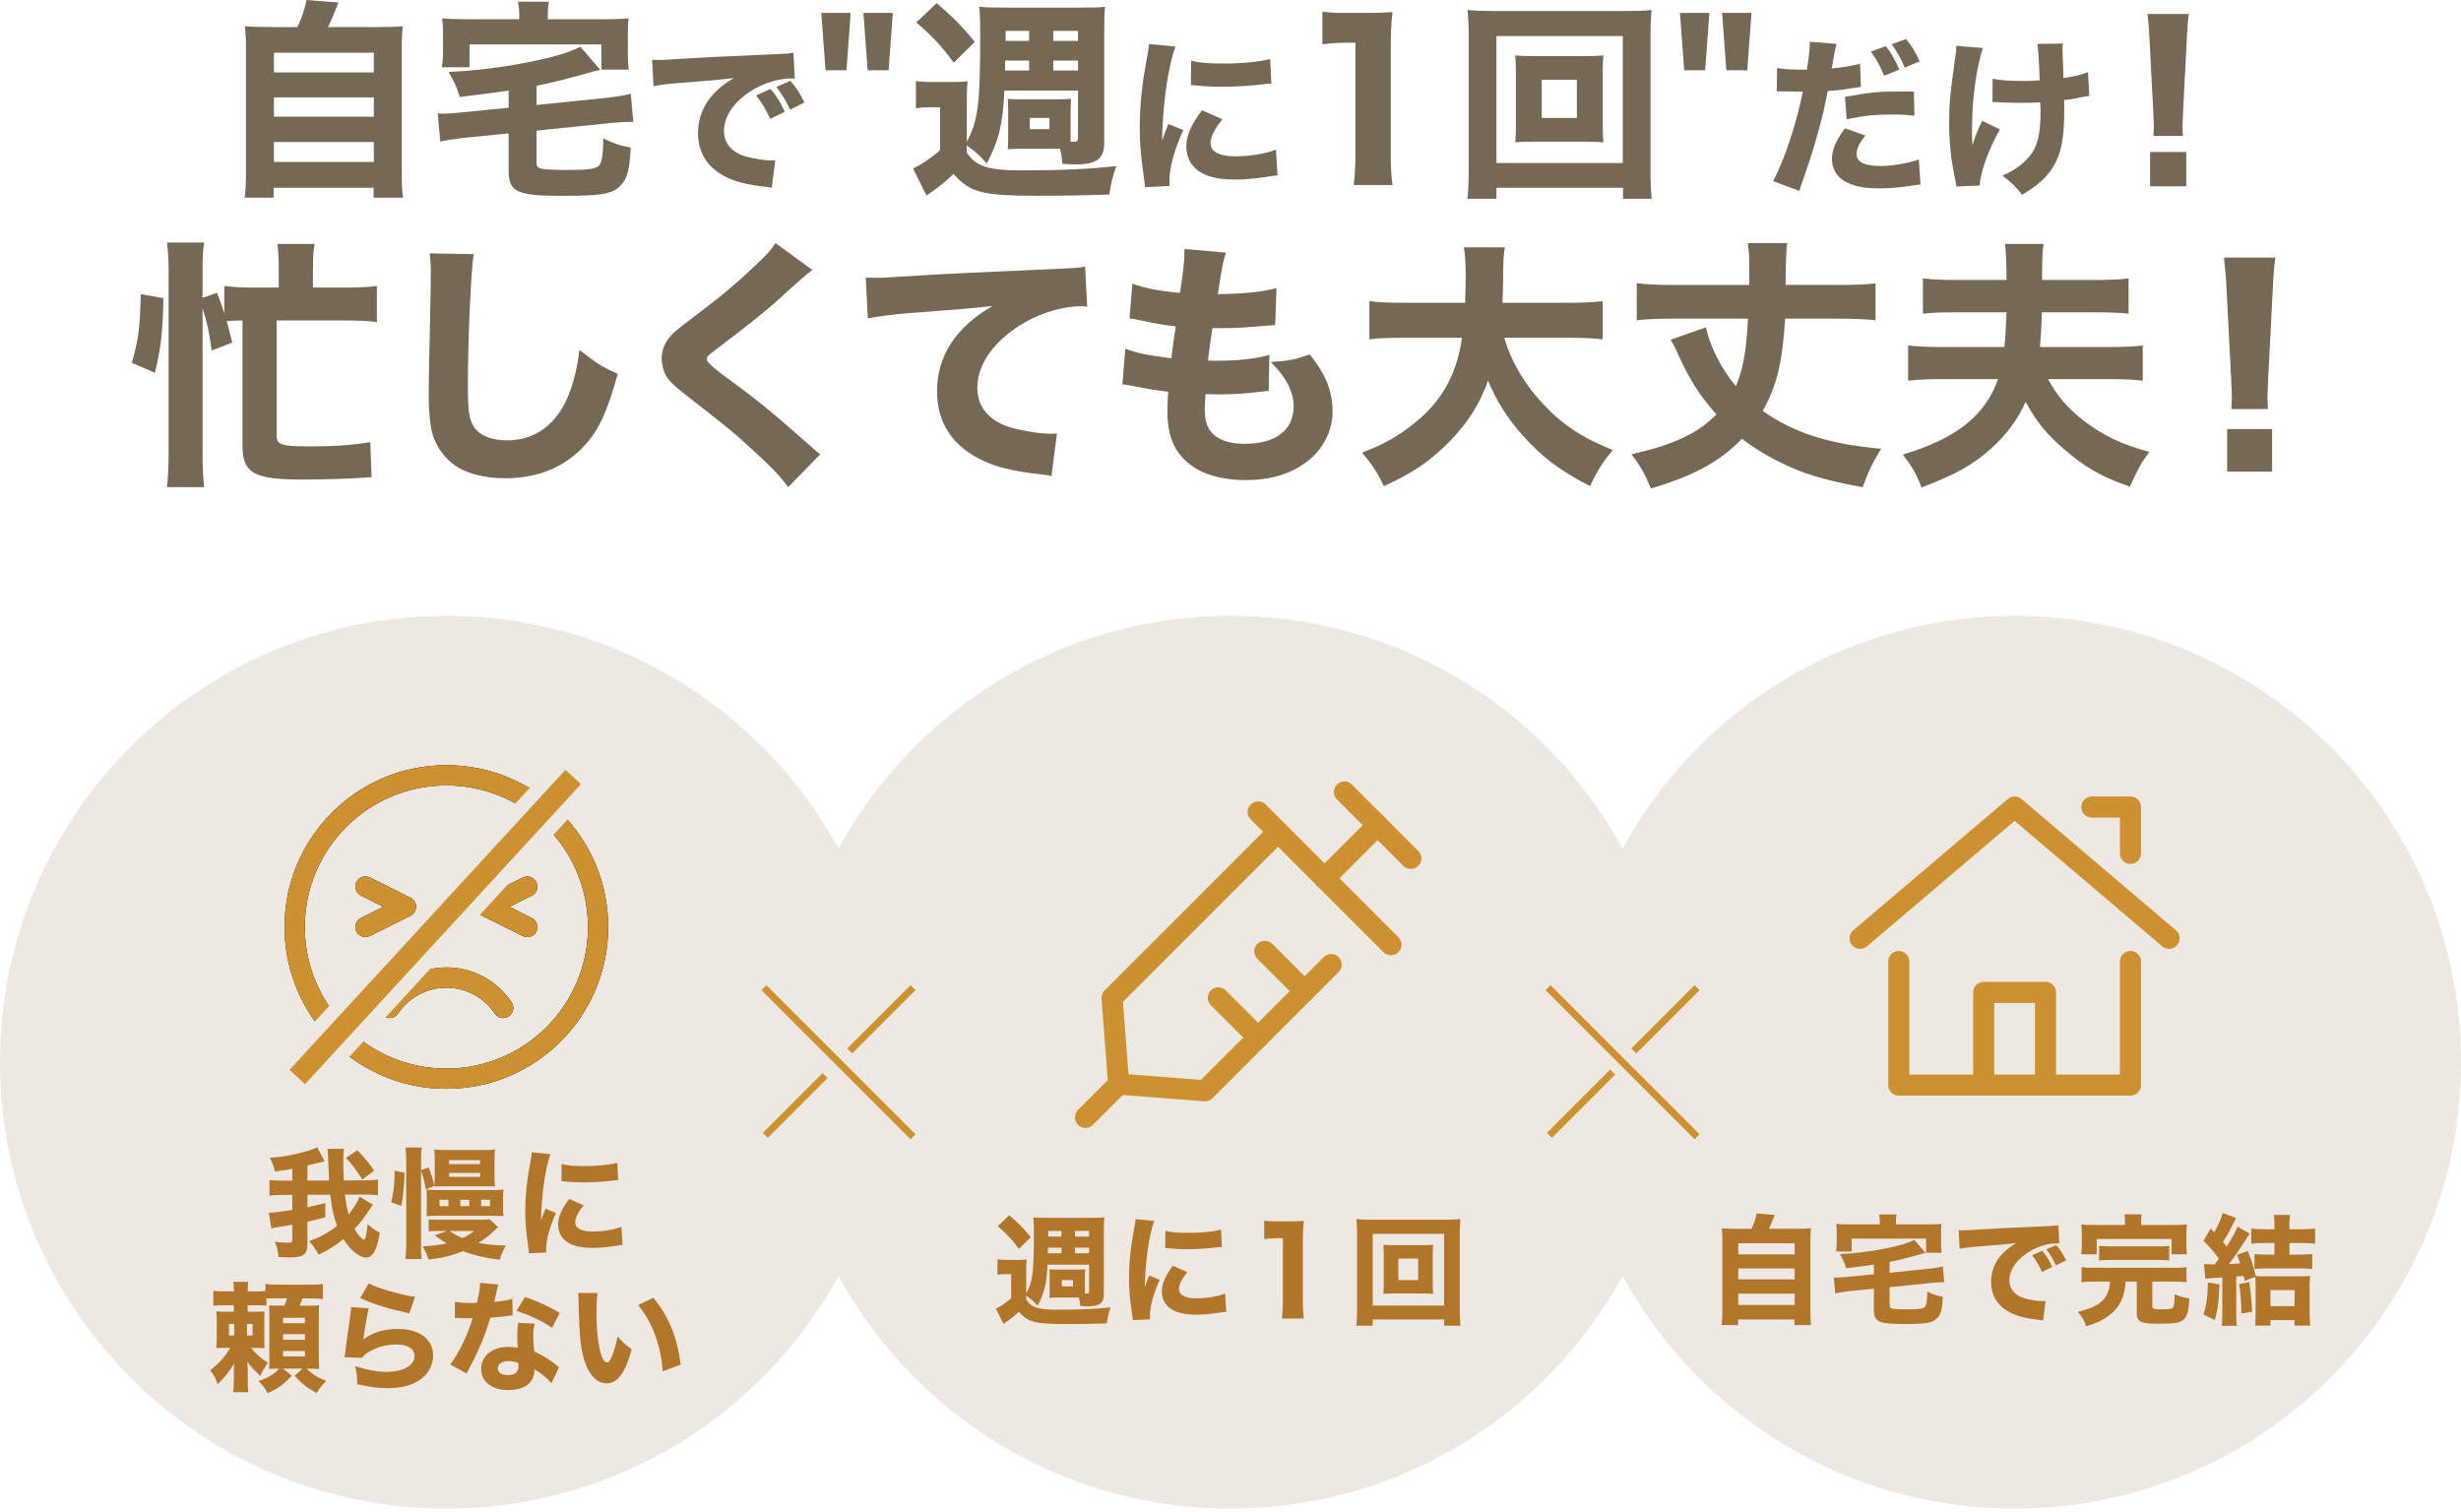 <svg width="700" height="430" viewBox="0 0 700 430" fill="none" xmlns="http://www.w3.org/2000/svg">
<path d="M37.49 103.2C39.43 96.32 39.81 93.33 40.03 83.68L46.46 84.8C46.31 94.52 45.79 98.79 44.07 106.04L37.49 103.2ZM68.38 91.16C66.59 91.16 65.54 91.23 64.49 91.38C65.09 93.62 65.39 94.6 66.06 97.44L60.23 99.68C59.33 93.47 58.88 91.68 57.61 87.71V128.77C57.61 132.73 57.76 135.73 58.06 138.57H47.51C47.81 135.73 47.96 132.51 47.96 128.77V77.08C47.96 73.56 47.81 71.54 47.51 69H58.06C57.69 71.47 57.61 73.41 57.61 77.08V84.71L61.72 83.29C62.77 85.91 63.07 86.73 63.81 89.2V81.35C65.98 81.65 68.82 81.8 72.71 81.8H79.29V75.74C79.29 73.2 79.14 71.18 78.92 69.38H89.47C89.17 71.25 89.02 73.05 89.02 75.89V81.8H98.3C102.19 81.8 105.03 81.65 107.2 81.35V91.6C104.66 91.3 101.89 91.15 98.3 91.15H78.7V123.91C78.7 126.53 80.05 126.98 88.42 126.98C94.93 126.98 100.24 126.61 105.32 125.78L105.69 135.73C99.78 136.18 92.53 136.4 86.02 136.4C72.18 136.4 68.97 134.61 68.97 126.68V91.15H68.37L68.38 91.16Z" fill="#756854"/>
<path d="M134.73 72.31C133.98 76.72 133.08 96.69 133.08 109.63C133.08 116.89 133.45 119.43 134.88 121.52C136.45 123.91 139.82 125.26 144.23 125.26C152.16 125.26 158.29 120.77 161.66 112.54C163.23 108.58 164.13 105.06 164.8 99.53C169.66 103.34 171.31 104.39 175.72 106.34C172.73 117.04 170.41 122.12 166.52 126.46C160.76 132.82 153.21 136.03 143.63 136.03C138.09 136.03 133.16 134.83 129.79 132.66C126.65 130.57 124.25 127.35 123.06 123.61C122.39 121.22 121.94 117.33 121.94 112.91C121.94 109.54 122.01 104.68 122.24 94.81C122.46 84.49 122.54 79.93 122.54 77.68C122.54 75.21 122.46 74.16 122.24 72.07L134.73 72.29V72.31Z" fill="#756854"/>
<path d="M231.07 76.79C229.824 77.637 226.707 80.353 221.72 84.94C217.9 88.46 212.07 93.02 203.69 99.38C201.37 101.1 201 101.47 201 102.3C201 103 203.42 105.093 208.26 108.58C215.51 113.89 220.08 117.63 231.07 127.35C231.89 128.1 232.34 128.47 233.31 129.22L224.18 138.57C222.16 135.73 219.62 133.03 214.38 128.25C208.92 123.16 206.67 121.37 194.93 112.24C191.49 109.55 190.14 108.2 189.25 106.56C188.65 105.29 188.2 103.49 188.2 101.92C188.2 99.68 189.17 97.28 190.82 95.49C191.87 94.37 192.91 93.47 197.48 90.03C205.78 83.75 209.82 80.31 214.83 75.52C218.42 72.08 219.24 71.18 220.59 69.16L231.06 76.79H231.07Z" fill="#756854"/>
<path d="M246.25 78.96C247.97 79.03 248.87 79.03 249.17 79.03C250.59 79.03 251.04 79.03 261.66 78.36C266.82 77.99 279.69 77.39 300.26 76.49C306.84 76.19 307.29 76.12 308.64 75.82L309.24 87.26C308.34 87.11 308.12 87.11 307.45 87.11C302.59 87.11 296.53 88.83 291.52 91.67C283.07 96.53 277.98 103.41 277.98 110.29C277.98 115.83 281.42 119.86 287.7 121.66C291.14 122.63 296 123.38 298.77 123.38C299.22 123.38 299.74 123.38 300.64 123.3L299.07 135.42C298.1 135.2 297.8 135.12 296.45 134.97C288.07 134.07 282.84 132.8 278.35 130.41C270.57 126.37 266.53 119.86 266.53 111.26C266.53 101.24 271.92 93.01 282.31 87.03C274.91 87.85 274.53 87.85 257.85 89.12C253.74 89.49 249.7 90.02 246.85 90.54L246.25 78.95V78.96Z" fill="#756854"/>
<path d="M320.08 99.16C323.6 100.51 326.29 101.03 333.17 101.93C333.517 98.99 333.94 95.95 334.44 92.81C330.85 92.44 329.5 92.21 323.89 91.01C322.77 90.79 322.39 90.71 321.27 90.56L322.09 80.69C325.53 81.96 329.34 82.71 335.63 83.31C336.53 77.55 336.9 74.19 336.9 71.72V70.82L348.72 71.87C347.9 74.26 347.67 75.31 346.4 83.69C354.03 83.54 358.59 83.09 363.08 81.97L362.71 92.44C361.964 92.487 360.144 92.636 357.25 92.89C352.46 93.26 351.42 93.34 345.96 93.34H344.84C344.32 96.93 344.09 98.43 343.57 102.54C344.77 102.61 345.66 102.61 346.19 102.61C352.1 102.61 357.04 102.09 361.07 100.96L360.85 111.21C360.03 111.21 359.88 111.28 358.46 111.43C355.32 111.88 350.53 112.18 346.94 112.18C346.12 112.18 345.52 112.18 342.9 112.11C342.75 113.53 342.68 115.18 342.68 116.6C342.68 119.89 343.5 122.06 345.22 123.63C347.24 125.35 350.08 126.25 353.97 126.25C362.87 126.25 367.96 122.36 367.96 115.55C367.96 111.44 365.72 107.1 361.45 102.98C366.39 102.68 368.26 102.31 372.52 100.81C377.16 106.57 379.03 111.28 379.03 117.19C379.03 122.58 376.26 127.96 371.62 131.4C367.13 134.84 361.3 136.56 354.27 136.56C348.66 136.56 343.5 135.36 340.06 133.19C334.6 129.82 332.06 124.81 332.06 117.26C332.06 115.39 332.06 114.64 332.28 111.43C328.69 110.98 326.07 110.61 322.18 109.78C321.36 109.63 320.61 109.48 319.26 109.33L320.08 99.16Z" fill="#756854"/>
<path d="M427.87 96.09C429.81 102.82 433.55 109.18 438.87 114.86C444.33 120.77 450.02 124.51 458.77 128.02C455.85 131.46 454.43 133.7 452.26 138.27C443.88 134.01 438.35 129.82 432.96 123.68C428.7 118.89 425.71 114.11 423.24 108.27C421 114.7 417.7 119.94 412.77 125.1C407.09 131.01 401.7 134.67 393.62 138.27C391.97 134.68 390.25 132.06 387.41 128.77C393.09 126.53 396.24 124.88 400.13 122.04C409.48 115.31 414.27 107.3 415.84 96.08H399.46C394.37 96.08 392.21 96.15 389.51 96.53V85.68C392.13 85.98 394.82 86.13 399.46 86.13H416.74C416.82 82.91 416.89 80.89 416.89 78.35C416.89 74.68 416.74 72.44 416.37 70.35H428.04C427.59 73.12 427.59 73.72 427.52 80.97C427.52 82.99 427.44 83.59 427.37 86.13H445.92C450.33 86.13 453.1 85.98 455.87 85.68V96.53C452.65 96.16 450.33 96.08 446 96.08H427.9L427.87 96.09Z" fill="#756854"/>
<path d="M522.04 81.06C527.58 81.06 531.39 80.91 533.48 80.61V91.08C530.56 90.78 526.6 90.63 522.04 90.63H507.75C507 103.05 505.43 109.63 501.39 116.88C510.07 123.09 520.46 126.38 535.05 127.65C532.36 132.14 531.31 134.38 529.81 138.57C522.26 137.22 517.02 135.88 511.78 133.93C505.95 131.61 500.26 128.47 495.47 124.81C489.26 131.24 481.93 135.28 469.59 138.95C467.87 134.76 466.6 132.52 464.05 129.23C471.23 127.51 474.45 126.46 478.41 124.67C482.52 122.72 485.37 120.78 488.21 117.86C483.42 112.47 480.58 107.99 477.44 101.03C476.54 99.01 476.39 98.71 475.2 96.62L485.22 93.1C486.42 98.71 489.71 105.07 493.75 109.85C495.77 105.14 496.74 99.9 497.19 90.63H476.55C471.54 90.63 468.4 90.78 465.55 91.08V80.53C467.72 80.9 471.16 81.05 476.55 81.05H497.57V77.83C497.57 72.82 497.49 71.7 497.12 69.15H508.34C508.094 70.543 507.944 74.507 507.89 81.04H522.03L522.04 81.06Z" fill="#756854"/>
<path d="M582.55 107.83C585.02 112.54 588.08 116.06 592.57 119.57C598.18 123.91 603.42 126.38 611.34 128.55C608.87 131.99 608.72 132.22 605.8 138.42C597.8 135.65 593.46 133.18 587.4 128.02C582.24 123.68 579.02 119.72 576.18 114.26C574.01 119.2 570.87 123.46 566.53 127.43C561.22 132.22 556.21 134.98 546.56 138.65C545.06 134.76 544.02 132.97 541.25 129.3C556.43 124.74 564.66 118.23 568.33 107.83H552.17C548.43 107.83 545.66 107.98 542.75 108.28V98.26C545.37 98.56 548.13 98.71 552.1 98.71H570.13C570.43 95.94 570.58 92.8 570.73 88.84H556.37C552.03 88.84 549.49 88.92 546.95 89.21V79.19C549.57 79.49 552.34 79.64 556.37 79.64H570.73C570.73 74.807 570.58 71.39 570.28 69.39H581.28C580.91 71.86 580.91 71.93 580.83 79.64H595.94C600.35 79.64 603.27 79.49 605.44 79.19V89.21C603.12 88.99 600.43 88.84 596.02 88.84H580.76C580.69 93.1 580.46 96.1 580.24 98.71H599.91C604.32 98.71 607.32 98.56 609.48 98.26V108.28C606.86 107.98 603.94 107.83 599.98 107.83H582.55Z" fill="#756854"/>
<path d="M634.68 116.36C634.76 114.49 634.83 113.67 634.83 112.84C634.83 112.193 634.757 110.397 634.61 107.45L633.34 82.84C633.19 79.47 632.89 75.81 632.59 73.27H647.18C646.88 75.44 646.58 78.95 646.43 82.84L645.16 107.45C645.014 110.49 644.94 112.31 644.94 112.91C644.94 113.73 645.02 114.48 645.09 116.35H634.69L634.68 116.36ZM633.48 134.16V122.04H646.27V134.16H633.48Z" fill="#756854"/>
<path d="M84.59 7.71C85.85 5.06 86.76 2.41 87.18 0L96.27 0.72C94.7 4.63 94.16 5.96 93.32 7.7H107.11C110.6 7.7 112.47 7.64 114.58 7.46C114.34 9.45 114.28 11.07 114.28 14.75V49.19C114.28 52.62 114.34 54.19 114.64 56.23H106.27V53.4H77.85V56.23H69.6C69.84 54.54 69.96 52.2 69.96 49.25V14.75C69.96 11.2 69.9 9.51 69.66 7.46C71.71 7.64 73.63 7.7 77.13 7.7H84.6L84.59 7.71ZM77.91 20.59H106.33V14.99H77.91V20.59ZM77.91 33.18H106.33V27.7H77.91V33.18ZM77.91 46.06H106.33V40.4H77.91V46.06Z" fill="#756854"/>
<path d="M144.68 25.77C141.55 26.25 136.91 26.85 130.77 27.58C129.87 24.63 129.02 22.82 127.58 20.47C135.89 20.05 142.69 19.21 151.12 17.52C157.38 16.26 161.48 15.05 165.09 13.31L170.75 19.87C169.24 20.23 168.82 20.29 166.17 21.07C160.99 22.52 156.66 23.6 152.62 24.38V29.86L172.67 27.81C175.2 27.51 177.73 27.15 179.41 26.67L180.13 34.68H178.5C177.72 34.68 174.71 34.86 173.26 35.04L152.61 37.15V45.94C152.61 47.39 152.85 47.75 154.36 48.05C155.38 48.23 158.09 48.35 161.71 48.35C166.77 48.35 169.24 48.05 170.2 47.27C171.16 46.49 171.46 44.68 171.64 39.38C174.41 40.77 176.34 41.43 179.41 41.97C179.05 48.53 178.39 50.88 176.46 52.81C174.11 55.22 171.22 55.7 159.84 55.7C146.95 55.7 144.67 54.62 144.67 48.48V37.94L132.03 39.2C128.96 39.56 127.33 39.8 125.23 40.28L124.51 32.27C125.29 32.33 125.71 32.33 125.83 32.33C127.15 32.33 129.62 32.15 131.37 31.97L144.68 30.64V25.76V25.77ZM147.69 3.97C147.69 2.64 147.57 1.74 147.33 0.48H156.12C155.88 1.74 155.82 2.65 155.82 3.97V5.47H171.84C175.09 5.47 176.72 5.41 178.83 5.23C178.65 6.49 178.59 7.7 178.59 9.81V14.99C178.59 16.74 178.65 18.36 178.83 19.81H171.06V12.64H133.55V19.14H125.72C125.9 17.57 126.02 16.37 126.02 14.26V9.8C126.02 7.87 125.96 6.67 125.78 5.22C127.77 5.4 129.51 5.46 132.64 5.46H147.69V3.96V3.97Z" fill="#756854"/>
<path d="M185.51 17.01C186.62 17.06 187.2 17.06 187.39 17.06C188.31 17.06 188.6 17.06 195.43 16.63C198.75 16.39 207.04 16 220.29 15.43C224.53 15.24 224.82 15.19 225.68 15L226.07 22.37C225.49 22.32 225.35 22.32 224.91 22.32C221.78 22.32 217.88 23.43 214.65 25.26C209.21 28.34 205.93 32.82 205.93 37.21C205.93 40.77 208.15 43.38 212.19 44.53C214.41 45.16 217.54 45.64 219.32 45.64C219.61 45.64 219.95 45.64 220.52 45.59L219.51 53.39C218.88 53.25 218.69 53.25 217.82 53.15C212.42 52.52 209.05 51.7 206.16 50.16C201.15 47.56 198.55 43.37 198.55 37.88C198.55 31.38 202.02 26.08 208.71 22.22C203.89 22.75 203.7 22.8 192.96 23.62C190.31 23.81 187.71 24.15 185.88 24.49L185.5 17.02L185.51 17.01ZM219.08 33.83C217.88 31.13 216.77 29.35 215.08 27.13L219.17 25.3C220.86 27.32 221.92 28.96 223.22 31.8L219.08 33.82V33.83ZM224.72 31.18C223.52 28.63 222.46 26.84 220.82 24.72L224.82 22.99C226.6 25.06 227.28 26.12 228.82 29.16L224.73 31.18H224.72Z" fill="#756854"/>
<path d="M241.97 3.67L240.77 19.99H234.81L233.61 3.67H241.98H241.97ZM253.95 3.67L252.75 19.99H246.79L245.59 3.67H253.96H253.95Z" fill="#756854"/>
<path d="M274.96 40.4C278.21 34.44 278.81 29.56 278.81 10.05C278.81 5.9 278.75 3.73 278.51 1.92C280.38 2.1 281.52 2.16 285.19 2.16H307.83C311.68 2.16 312.59 2.1 314.33 1.92C314.15 3.61 314.09 4.75 314.09 8.6V40.63C314.09 45.15 311.92 46.77 305.84 46.77C305.3 46.77 304.88 46.77 302.17 46.59C301.99 44.48 301.93 43.88 301.51 42.32H290.13C288.93 42.32 288.38 42.32 286.64 42.44C286.76 40.81 286.76 40.09 286.76 38.59V31.97C286.76 30.46 286.76 29.74 286.64 28.12C288.39 28.24 288.93 28.24 290.13 28.24H301.09C302.41 28.24 303.44 28.18 304.64 28.12C304.58 29.56 304.52 30.47 304.52 31.85V40.34C306.51 40.34 306.63 40.28 306.63 39.01V25.76H285.68C285.26 35.15 284.17 39.79 280.68 46.53C278.99 44.54 277.61 43.22 274.96 41.35V43.34C277.49 47.31 281.04 48.46 290.49 48.46C301.93 48.46 309.88 48.1 317.53 47.25C316.51 49.96 316.02 52.01 315.54 55.32C309.82 55.56 301.75 55.68 295.25 55.68C279.35 55.68 275.92 54.78 271.23 49.48C268.7 51.89 267.56 52.79 264.31 55.08C264.19 55.14 264.13 55.2 263.53 55.62L259.68 47.91C261.49 47.19 264.68 45.08 267.39 42.73V30.51H264.44C262.99 30.51 262.03 30.57 260.53 30.81V23.04C262.1 23.28 263.18 23.34 265.47 23.34H270.59C272.4 23.34 273.9 23.28 275.23 23.1C275.05 24.85 274.99 26.41 274.99 29.78V40.38L274.96 40.4ZM266.41 0.9C271.17 4.93 273.76 7.58 277.25 11.92L271.29 17.82C267.56 12.82 265.39 10.53 260.63 6.38L266.41 0.9ZM292.72 17.22H285.92L285.86 20.05H292.72V17.22ZM292.72 8.79H286.04V11.62H292.72V8.79ZM292.9 36.73H298.5V33.54H292.9V36.73ZM306.63 11.62V8.79H299.59V11.62H306.63ZM306.63 20.05V17.22H299.59V20.05H306.63Z" fill="#756854"/>
<path d="M334.35 13.26C332.23 18.99 330.69 29.83 330.54 40.04C330.96 38.786 331.25 37.967 331.41 37.58L332.33 35.27L336.57 37C334.02 42.59 332.62 47.69 332.62 51.5C332.62 51.98 332.62 52.22 332.67 52.9L325.68 53.24C325.63 52.37 325.58 51.99 325.44 50.88C324.52 44.76 324.19 40.86 324.19 36.19C324.19 30.22 324.77 24.39 326.07 17.35C326.65 14.36 326.7 13.93 326.84 12.53L334.35 13.25V13.26ZM347.69 33.92C345.43 36.76 344.32 38.93 344.32 40.71C344.32 43.12 346.78 44.47 351.21 44.47C355.4 44.47 359.59 43.8 362.92 42.59L363.4 49.86C362.63 49.96 362.34 50 361.28 50.15C357.04 50.82 354.49 51.07 351.16 51.07C345.04 51.07 341.04 49.62 338.88 46.59C337.96 45.29 337.43 43.46 337.43 41.68C337.43 38.64 338.92 35.18 341.91 31.37L347.69 33.92ZM338.83 17.25C341.19 17.88 343.7 18.07 348.08 18.07C353.38 18.07 358.2 17.59 361.28 16.77L361.62 23.76C361.19 23.76 361.14 23.76 360.61 23.81C356.66 24.34 351.84 24.68 347.84 24.68C344.8 24.68 343.07 24.58 340.08 24.3C339.84 24.25 339.45 24.25 338.73 24.2L338.83 17.26V17.25Z" fill="#756854"/>
<path d="M376.15 3.31C378.14 3.61 379.64 3.67 382.71 3.67H389.27C392.88 3.67 393.73 3.61 396.07 3.43C395.71 6.8 395.59 9.39 395.59 13.18V44.19C395.59 47.56 395.71 49.85 396.07 52.62H385.05C385.35 50.21 385.53 47.5 385.53 44.19V12.16H382.88C380.53 12.16 378.67 12.28 376.14 12.58V3.31H376.15Z" fill="#756854"/>
<path d="M461.65 56.54V53.41H425.64V56.54H417.39C417.63 54.55 417.75 52.02 417.75 48.47V10C417.75 7.11 417.63 5.12 417.45 2.83C419.56 3.07 421.54 3.13 424.49 3.13H462.72C465.67 3.13 467.66 3.07 469.76 2.83C469.58 5 469.46 7.04 469.46 10V48.54C469.46 51.73 469.58 54.86 469.82 56.55H461.63L461.65 56.54ZM425.64 46.36H461.59V10.24H425.64V46.37V46.36ZM450.45 15.96C453.04 15.96 454.48 15.9 456.05 15.78C455.93 17.23 455.87 18.85 455.87 20.6V35.65C455.87 37.52 455.93 38.96 456.05 40.47C454.48 40.35 452.8 40.29 450.45 40.29H436.6C433.89 40.29 432.63 40.35 431 40.47C431.12 38.78 431.18 37.34 431.18 35.65V20.6C431.18 18.91 431.12 17.53 431 15.78C432.51 15.9 434.01 15.96 436.6 15.96H450.45ZM438.53 33.54H448.53V22.7H438.53V33.54Z" fill="#756854"/>
<path d="M486.21 3.67L485.01 19.99H479.05L477.85 3.67H486.22H486.21ZM498.19 3.67L496.99 19.99H491.03L489.83 3.67H498.2H498.19Z" fill="#756854"/>
<path d="M505.46 19.33C507.24 19.67 509.46 19.81 512.35 19.81H513.94C514.37 17.4 514.76 13.98 514.76 12.68V11.86L522.37 12.49C522.143 13.23 521.823 14.77 521.41 17.11C521.22 18.41 521.17 18.51 521.03 19.47C524.45 19.13 526.57 18.8 529.07 18.12L529.31 24.72C528.697 24.787 527.813 24.913 526.66 25.1C524.54 25.49 522.42 25.73 519.87 25.87C519.1 30.01 518.42 33.1 517.08 37.77C515.63 43.02 515.1 44.61 512.89 50.97C512.41 52.37 512.02 53.47 511.78 54.29L504.36 51.54C507.59 45.37 511.1 34.82 512.79 26.06H511.44L506.29 25.96H505.37L505.47 19.31L505.46 19.33ZM530.56 38.55C528.63 41.1 528.1 42.26 528.1 43.85C528.1 46.11 530.32 47.22 534.99 47.22C538.36 47.22 542.99 46.4 545.78 45.34L546.26 52.47C545.39 52.57 545.01 52.61 543.8 52.81C539.8 53.39 537.39 53.58 534.6 53.58C530.17 53.58 527.04 52.95 524.63 51.51C522.41 50.26 521.07 47.85 521.07 45.25C521.07 42.65 522.08 40.19 524.78 36.48L530.56 38.55ZM544.53 32.91C542.22 32.67 540.82 32.57 538.32 32.57C533.26 32.57 530.08 32.91 525.27 33.92L524.79 27.56C531.97 26.26 534.38 26.02 539.96 26.02C541.16 26.02 541.36 26.02 544.39 26.07L544.53 32.91ZM536.39 13.11C538.03 15.23 538.99 16.87 540.24 19.81L535.91 21.54C534.75 18.7 533.65 16.72 532.15 14.7L536.39 13.11ZM542.17 11.09C543.71 12.97 544.96 15.04 546.02 17.45L541.78 19.23C540.58 16.44 539.52 14.61 538.07 12.58L542.16 11.09H542.17Z" fill="#756854"/>
<path d="M563.99 13.64C562.02 19.9 560.91 28.48 560.91 37.15C560.91 38.4 560.96 40.19 561.05 41.39C561.68 39.08 562.35 37.34 563.8 34.36L568.86 36.82C565.73 42.22 563.27 49.01 563.08 52.77L556.48 53.06C556.38 52.34 556.34 52.05 556.14 51.13C554.89 45.11 554.41 40.48 554.41 34.8C554.41 29.5 554.65 26.95 556.1 16.69C556.39 14.76 556.44 14.19 556.44 13.03L564 13.66L563.99 13.64ZM566.78 22.41C569.09 22.84 571.69 23.04 575.45 23.04C577.18 23.04 578.73 22.99 580.17 22.85C579.977 17.49 579.754 14.037 579.5 12.49L586.77 12.39C586.67 13.21 586.67 13.5 586.67 14.12C586.67 14.507 586.687 15.247 586.72 16.34C586.753 17.433 586.8 18.54 586.86 19.66C586.86 20.72 586.86 21.15 586.91 22.21C590.19 21.73 592.31 21.2 593.9 20.48L594.28 27.27C593.734 27.337 592.817 27.497 591.53 27.75C589.6 28.14 588.98 28.28 587.1 28.47C587.15 29.39 587.15 30.3 587.15 31.22C587.15 39.51 586.28 43.79 583.87 47.65C581.94 50.68 579.39 52.9 575.15 55.41C573.13 52.81 572.16 51.89 569.56 49.97C572.84 48.53 575 46.98 576.93 44.86C579.48 41.97 580.4 38.5 580.4 31.76C580.4 30.94 580.4 30.56 580.3 29.11C578.23 29.21 576.88 29.25 574.91 29.25C572.94 29.25 571.44 29.2 569.71 29.15C568.17 29.05 567.98 29.05 567.4 29.05H566.73L566.78 22.4V22.41Z" fill="#756854"/>
<path d="M612.52 38.66C612.58 37.15 612.64 36.49 612.64 35.83C612.64 35.31 612.58 33.864 612.46 31.49L611.44 11.68C611.32 8.97 611.08 6.02 610.84 3.97H622.58C622.34 5.72 622.1 8.55 621.98 11.68L620.96 31.49C620.84 33.937 620.78 35.404 620.78 35.89C620.78 36.55 620.84 37.15 620.9 38.66H612.53H612.52ZM611.56 52.99V43.24H621.86V52.99H611.56Z" fill="#756854"/>
<path d="M126.97 429.11C197.094 429.11 253.94 372.264 253.94 302.14C253.94 232.016 197.094 175.17 126.97 175.17C56.846 175.17 0 232.016 0 302.14C0 372.264 56.846 429.11 126.97 429.11Z" fill="#EDE8E2"/>
<path d="M350 429.11C420.123 429.11 476.97 372.264 476.97 302.14C476.97 232.016 420.123 175.17 350 175.17C279.876 175.17 223.03 232.016 223.03 302.14C223.03 372.264 279.876 429.11 350 429.11Z" fill="#EDE8E2"/>
<path d="M573.03 429.11C643.154 429.11 700 372.264 700 302.14C700 232.016 643.154 175.17 573.03 175.17C502.906 175.17 446.06 232.016 446.06 302.14C446.06 372.264 502.906 429.11 573.03 429.11Z" fill="#EDE8E2"/>
<path d="M291.89 367.98C293.73 364.61 294.07 361.86 294.07 350.85C294.07 348.5 294.04 347.28 293.9 346.26C294.95 346.36 295.6 346.4 297.67 346.4H310.45C312.63 346.4 313.14 346.37 314.12 346.26C314.02 347.21 313.98 347.86 313.98 350.03V368.12C313.98 370.67 312.76 371.59 309.32 371.59C309.01 371.59 308.78 371.59 307.25 371.49C307.15 370.3 307.11 369.96 306.88 369.08H300.46C299.78 369.08 299.47 369.08 298.49 369.15C298.56 368.23 298.56 367.82 298.56 366.97V363.23C298.56 362.38 298.56 361.97 298.49 361.05C299.48 361.12 299.78 361.12 300.46 361.12H306.65C307.4 361.12 307.98 361.09 308.66 361.05C308.63 361.87 308.59 362.38 308.59 363.16V367.95C309.71 367.95 309.78 367.92 309.78 367.2V359.72H297.95C297.71 365.02 297.1 367.64 295.13 371.45C294.18 370.33 293.4 369.58 291.9 368.53V369.65C293.33 371.89 295.33 372.54 300.67 372.54C307.13 372.54 311.62 372.34 315.93 371.86C315.35 373.39 315.08 374.55 314.81 376.42C311.58 376.56 307.02 376.62 303.35 376.62C294.37 376.62 292.44 376.11 289.79 373.12C288.36 374.48 287.72 374.99 285.88 376.28C285.81 376.31 285.78 376.35 285.44 376.59L283.26 372.24C284.28 371.83 286.08 370.64 287.61 369.32V362.42H285.94C285.12 362.42 284.58 362.45 283.73 362.59V358.2C284.61 358.34 285.23 358.37 286.52 358.37H289.41C290.43 358.37 291.28 358.34 292.03 358.23C291.93 359.22 291.89 360.1 291.89 362V367.98ZM287.07 345.68C289.76 347.96 291.22 349.45 293.19 351.9L289.82 355.23C287.71 352.41 286.49 351.12 283.8 348.77L287.06 345.68H287.07ZM301.92 354.89H298.08L298.05 356.49H301.93V354.89H301.92ZM301.92 350.13H298.15V351.73H301.92V350.13ZM302.02 365.91H305.18V364.11H302.02V365.91ZM309.77 351.73V350.13H305.79V351.73H309.77ZM309.77 356.49V354.89H305.79V356.49H309.77Z" fill="#B2762A"/>
<path d="M328.31 347.28C326.81 351.33 325.73 358.98 325.62 366.18C325.913 365.293 326.117 364.716 326.23 364.45L326.88 362.82L329.87 364.04C328.07 367.98 327.08 371.59 327.08 374.27C327.08 374.61 327.08 374.78 327.11 375.26L322.18 375.5C322.15 374.89 322.11 374.62 322.01 373.83C321.36 369.51 321.13 366.76 321.13 363.46C321.13 359.24 321.54 355.13 322.46 350.17C322.87 348.06 322.9 347.76 323 346.77L328.3 347.28H328.31ZM337.72 361.86C336.12 363.87 335.34 365.4 335.34 366.65C335.34 368.35 337.07 369.3 340.2 369.3C343.16 369.3 346.12 368.82 348.46 367.97L348.8 373.1C348.26 373.17 348.05 373.2 347.3 373.3C344.31 373.78 342.51 373.95 340.16 373.95C335.84 373.95 333.02 372.93 331.49 370.79C330.84 369.87 330.47 368.58 330.47 367.32C330.47 365.18 331.52 362.73 333.63 360.04L337.71 361.84L337.72 361.86ZM331.47 350.1C333.14 350.54 334.9 350.68 338 350.68C341.74 350.68 345.14 350.34 347.32 349.76L347.56 354.69C347.25 354.69 347.22 354.69 346.85 354.72C344.06 355.09 340.66 355.33 337.84 355.33C335.7 355.33 334.47 355.26 332.37 355.06C332.2 355.03 331.93 355.03 331.42 354.99L331.49 350.09L331.47 350.1Z" fill="#B2762A"/>
<path d="M359.59 347.209C360.71 347.379 361.56 347.409 363.3 347.409H367.01C369.05 347.409 369.53 347.379 370.85 347.269C370.65 349.169 370.58 350.639 370.58 352.779V370.289C370.58 372.189 370.65 373.489 370.85 375.049H364.63C364.8 373.689 364.9 372.159 364.9 370.289V352.199H363.4C362.07 352.199 361.02 352.269 359.59 352.439V347.199V347.209Z" fill="#B2762A"/>
<path d="M410.79 377.09V375.32H390.46V377.09H385.8C385.94 375.97 386 374.54 386 372.53V350.81C386 349.18 385.93 348.06 385.83 346.76C387.02 346.9 388.14 346.93 389.81 346.93H411.4C413.07 346.93 414.19 346.9 415.38 346.76C415.28 347.98 415.21 349.14 415.21 350.81V372.57C415.21 374.37 415.28 376.14 415.41 377.09H410.79ZM390.46 371.35H410.76V350.95H390.46V371.35ZM404.47 354.18C405.93 354.18 406.75 354.15 407.63 354.08C407.56 354.9 407.53 355.81 407.53 356.8V365.3C407.53 366.35 407.56 367.17 407.63 368.02C406.75 367.95 405.79 367.92 404.47 367.92H396.65C395.12 367.92 394.41 367.95 393.49 368.02C393.56 367.07 393.59 366.25 393.59 365.3V356.8C393.59 355.85 393.56 355.07 393.49 354.08C394.34 354.15 395.19 354.18 396.65 354.18H404.47ZM397.74 364.11H403.38V357.99H397.74V364.11Z" fill="#B2762A"/>
<path d="M106.05 342.69C105.98 342.83 105.91 342.93 105.85 342.96C105.65 343.27 105.31 343.78 104.86 344.42C103.43 346.6 102.38 347.96 100.85 349.55C101.87 351.32 102.72 352.3 103.54 352.64C103.88 352.33 103.95 352.16 104.15 351.18C104.32 350.33 104.46 349.58 104.59 348.19C106.02 349.48 106.6 349.89 108.02 350.64C107.54 353.43 107.31 354.31 106.69 355.64C106.01 357 105.16 357.71 104.14 357.71C103.12 357.71 101.59 356.93 100.23 355.64C99.35 354.82 98.56 353.84 97.71 352.44C95.3 354.38 93.39 355.57 90.64 356.89C89.82 355.36 89.18 354.44 87.92 353.05C91.25 351.83 93.39 350.64 95.88 348.66C94.83 345.77 94.42 343.93 93.94 339.85H87.45V343.39C88.537 343.163 90.227 342.777 92.52 342.23L92.55 346.24C89.97 346.92 89.29 347.09 87.45 347.5V353.65C87.45 356.88 86.43 357.66 82.32 357.66C81.5 357.66 80.86 357.63 79.23 357.56C79.03 355.76 78.86 354.94 78.18 353.21C80.15 353.45 80.59 353.48 81.85 353.48C82.9 353.48 83.14 353.31 83.14 352.66V348.34C81.44 348.65 80.59 348.82 79.4 348.99C78.11 349.19 77.77 349.26 77.19 349.43L76.48 344.94H76.72C77.74 344.94 79.58 344.7 83.14 344.16V339.88H80.76C78.96 339.88 77.73 339.95 76.65 340.12V335.67C77.7 335.77 79.06 335.84 80.76 335.84H83.14V332.47C81.54 332.78 80.49 332.95 78.21 333.22C77.8 331.59 77.46 330.67 76.75 329.34C80.35 329.07 83.24 328.56 86.44 327.67C88.21 327.19 89.64 326.68 90.21 326.34L92.35 330.32C91.26 330.56 90.07 330.86 87.45 331.54V335.79H93.6C93.57 335.28 93.46 332.83 93.29 328.48C93.26 327.66 93.26 327.49 93.12 326.78H97.85C97.68 327.49 97.65 327.97 97.65 330.15C97.65 332.19 97.68 333.89 97.79 335.76L103.77 335.73C105.4 335.73 106.35 335.7 107.51 335.53V339.98C106.32 339.84 104.79 339.78 103.33 339.78L98.13 339.81C98.37 342.05 98.64 343.58 99.18 345.45C100.78 343.41 101.8 341.78 102.27 340.35L106.04 342.66L106.05 342.69ZM101.63 327.19C103.67 329.23 105 330.83 106.39 333L103.06 335.52C101.16 332.49 100.37 331.48 98.4 329.37L101.63 327.19Z" fill="#B2762A"/>
<path d="M111.29 341.95C111.9 339.43 112.24 336.65 112.24 334.1V332.98L115.03 333.56C115.03 335.4 115.03 335.57 114.86 337.27C114.59 340.7 114.52 341.28 114.11 343.02L111.29 341.97V341.95ZM119.76 354.46C119.76 356.09 119.79 357.01 119.96 358.13H115.34C115.48 356.91 115.54 355.51 115.54 353.78V330.12C115.54 328.49 115.47 327.57 115.34 326.41H119.96C119.79 327.53 119.76 328.45 119.76 330.12V332.81L121.94 332.1C122.69 333.97 123.2 335.6 123.57 337.3L121.12 338.32C120.68 335.77 120.44 334.85 119.76 333.02V354.47V354.46ZM124.62 350.14C123.4 350.14 122.68 350.17 121.93 350.24V346.84C122.47 346.91 123.43 346.94 124.65 346.94H136.79C138.18 346.94 138.8 346.91 139.31 346.84L141.66 349.08C141.56 349.18 140.81 349.86 139.38 351.15C138.56 351.86 137.41 352.71 136.08 353.53C138.56 354.04 140.47 354.21 143.87 354.28C142.95 355.98 142.61 356.8 142.14 358.33C138.33 357.89 134.59 357.04 131.67 355.88C128.3 357.24 125.75 357.85 121.91 358.26C121.43 356.8 120.89 355.68 120.18 354.52C123.17 354.35 124.94 354.15 127.05 353.67C125.76 352.89 125.01 352.38 123.65 351.36L127.12 350.14H124.64H124.62ZM139.99 338.51C141.45 338.51 142.3 338.48 143.22 338.37C143.12 339.15 143.08 339.8 143.08 340.92V343.37C143.08 344.63 143.11 345.27 143.22 345.92C142.23 345.85 141.59 345.82 140.43 345.82H124.01C122.89 345.82 122.17 345.85 121.32 345.92C121.39 345.07 121.39 344.66 121.39 343.54V340.72C121.39 339.67 121.36 339.05 121.32 338.37C122.17 338.47 122.82 338.51 124.04 338.51H139.98H139.99ZM126.62 337.42C125.5 337.42 124.48 337.45 123.56 337.49C123.63 336.5 123.66 335.72 123.66 334.8V329.63C123.66 328.68 123.63 328 123.52 326.98C124.64 327.08 125.39 327.12 126.89 327.12H137.33C139.17 327.12 139.88 327.09 140.8 326.95C140.7 327.9 140.66 328.58 140.66 329.81V334.71C140.66 336.1 140.69 336.61 140.8 337.5C139.54 337.43 139.2 337.43 137.77 337.43H126.62V337.42ZM127.54 341.27H125.02V343.07H127.54V341.27ZM127.75 331.13H136.56V330.01H127.75V331.13ZM127.75 334.74H136.56V333.62H127.75V334.74ZM127.88 350.14C129 350.96 129.99 351.5 131.52 352.15C132.98 351.47 133.7 351.06 134.89 350.14H127.89H127.88ZM133.46 341.27H130.94V343.07H133.46V341.27ZM139.37 343.07V341.27H136.85V343.07H139.37Z" fill="#B2762A"/>
<path d="M156.58 328.28C155.08 332.33 154 339.98 153.89 347.18C154.183 346.293 154.387 345.716 154.5 345.45L155.15 343.82L158.14 345.04C156.34 348.98 155.35 352.59 155.35 355.27C155.35 355.61 155.35 355.78 155.38 356.26L150.45 356.5C150.42 355.89 150.38 355.62 150.28 354.83C149.63 350.51 149.4 347.76 149.4 344.46C149.4 340.24 149.81 336.13 150.73 331.17C151.14 329.06 151.17 328.76 151.27 327.77L156.57 328.28H156.58ZM166 342.86C164.4 344.87 163.62 346.4 163.62 347.65C163.62 349.35 165.35 350.3 168.48 350.3C171.44 350.3 174.4 349.82 176.74 348.97L177.08 354.1C176.54 354.17 176.33 354.2 175.58 354.3C172.59 354.78 170.79 354.95 168.44 354.95C164.12 354.95 161.3 353.93 159.77 351.79C159.12 350.87 158.75 349.58 158.75 348.32C158.75 346.18 159.8 343.73 161.91 341.04L165.99 342.84L166 342.86ZM159.74 331.1C161.41 331.54 163.17 331.68 166.27 331.68C170.01 331.68 173.41 331.34 175.59 330.76L175.83 335.69C175.52 335.69 175.49 335.69 175.12 335.72C172.33 336.09 168.93 336.33 166.11 336.33C163.97 336.33 162.74 336.26 160.64 336.06C160.47 336.03 160.2 336.03 159.69 335.99L159.76 331.09L159.74 331.1Z" fill="#B2762A"/>
<path d="M75.76 371.379C74.98 371.309 74.4 371.279 73.01 371.279H70.46V373.119H72.5C73.86 373.119 74.47 373.089 75.25 373.019C75.18 373.799 75.18 374.139 75.18 375.709V380.739C75.18 382.199 75.18 382.779 75.25 383.489C74.4 383.419 73.92 383.389 72.6 383.389H71.38C72.81 385.119 74.44 386.589 76.21 387.609C75.19 389.039 74.65 389.959 74.07 391.379C72 389.439 71.35 388.759 70.33 387.299C70.43 388.689 70.47 389.509 70.47 390.699V392.669C70.47 394.439 70.5 395.149 70.64 395.999H66.32C66.46 395.049 66.52 394.299 66.52 392.669V390.829C66.52 389.739 66.52 389.029 66.59 387.769C65.57 389.709 63.8 391.949 61.9 393.719C61.36 392.089 60.85 391.139 59.79 389.739C62.14 388.039 64.01 385.899 65.47 383.379H64.38C62.95 383.379 62.58 383.379 61.52 383.479C61.62 382.559 61.66 381.809 61.66 380.319V375.999C61.66 374.639 61.63 373.819 61.52 373.009C62.54 373.109 62.98 373.109 64.89 373.109H66.52V371.269H64.48C62.71 371.269 61.66 371.299 60.67 371.409V367.159C61.66 367.299 62.57 367.329 64.48 367.329H66.52C66.49 365.939 66.49 365.389 66.35 364.609H70.6C70.5 365.189 70.46 365.869 70.46 367.089V367.329H73.04C74.37 367.329 74.94 367.299 75.49 367.229V365.219C76.48 365.359 77.5 365.419 79.23 365.419H87.97C90.01 365.419 90.89 365.389 91.85 365.249V369.499C90.86 369.359 89.88 369.329 87.97 369.329H86.03C85.76 370.079 85.59 370.589 85.21 371.399H87.35C89.29 371.399 89.93 371.369 90.78 371.299C90.71 372.219 90.68 373.309 90.68 374.559V385.739C90.68 387.069 90.71 388.389 90.78 389.409C89.69 389.339 88.81 389.309 87.86 389.309H87.25C88.71 390.809 90.17 391.759 92.83 392.809C91.5 394.099 91.16 394.509 90.08 396.239C87.05 394.539 86.07 393.759 83.79 391.309L86.07 389.299H80.53L83.01 391.309C80.6 393.889 79.17 394.949 76.11 396.269C75.4 394.879 74.82 394.129 73.53 392.839C76.22 391.919 77.88 390.939 79.38 389.299H79.07C77.95 389.299 77.17 389.329 76.52 389.369C76.59 388.419 76.62 387.769 76.62 386.239V374.509C76.62 372.879 76.59 372.159 76.52 371.309C77.34 371.379 77.78 371.379 79.38 371.379H80.88C81.25 370.599 81.46 369.989 81.66 369.309H77.92C76.73 369.309 76.49 369.309 75.78 369.379V371.349L75.76 371.379ZM65.12 376.609V379.869H66.62V376.609H65.12ZM70.25 379.879H71.85V376.619H70.25V379.879ZM80.52 376.379H86.74V374.849H80.52V376.379ZM80.52 381.099H86.74V379.499H80.52V381.099ZM80.52 385.829H86.74V384.299H80.52V385.829Z" fill="#B2762A"/>
<path d="M104.9 372.13C104.53 373.46 103.74 377.88 103.34 380.97C106.26 378.9 109.19 378.01 113.27 378.01C119.32 378.01 123.2 380.97 123.2 385.56C123.2 388.28 121.84 390.83 119.53 392.43C117.12 394.1 114.19 394.84 110.25 394.84C107.39 394.84 105.22 394.57 101.62 393.75C101.59 391.57 101.48 390.66 101.01 388.58C104.38 389.67 107.27 390.21 109.95 390.21C114.71 390.21 117.91 388.41 117.91 385.72C117.91 383.65 115.97 382.42 112.71 382.42C109.79 382.42 106.96 383.24 104.65 384.7C103.9 385.18 103.6 385.45 102.92 386.23L97.99 386.06C98.06 385.62 98.06 385.58 98.13 385.14C98.44 382.62 99.01 378.34 99.69 373.85C99.79 373.03 99.83 372.59 99.89 371.81L104.92 372.12L104.9 372.13ZM104.86 365.05C107.31 366.38 114.11 368.35 118.05 368.89L116.42 373.58C110.5 372.29 106.42 371.03 102.48 369.23L104.86 365.05Z" fill="#B2762A"/>
<path d="M141.75 365.39C141.656 365.617 141.496 366.23 141.27 367.23C141.2 367.54 141.03 368.28 140.79 369.47C140.696 369.81 140.63 370.093 140.59 370.32C142.8 370.12 144.5 369.84 145.72 369.44L145.82 374.13C145.45 374.16 145.31 374.16 144.77 374.27C143.58 374.44 142.19 374.58 139.47 374.81C138.14 379.09 137.33 381.3 135.76 384.67C134.98 386.34 134.67 386.95 133.38 389.4C133.086 389.967 132.87 390.397 132.73 390.69L128.07 388.11C130.52 384.88 132.83 380.12 134.46 374.95C133.78 374.95 133.166 374.96 132.62 374.98H132.21C131.963 374.98 131.453 374.957 130.68 374.91H129.39V370.29C130.61 370.53 132.11 370.63 134.15 370.63C134.35 370.63 135 370.6 135.65 370.56C136.26 368.01 136.53 366.34 136.57 364.88L141.74 365.39H141.75ZM156.85 393.44C155.8 392.15 153.89 390.58 152.02 389.46C151.99 391.06 151.68 392.08 150.86 393.1C149.67 394.56 147.36 395.41 144.57 395.41C139.91 395.41 136.85 393 136.85 389.36C136.85 386.78 138.48 384.6 141.17 383.65C142.19 383.28 143.24 383.14 144.81 383.14C145.8 383.14 146.37 383.21 147.29 383.34C147.15 381.98 147.12 381.03 147.12 380.04C147.12 378.51 147.19 377.52 147.39 376.27L152.12 376.51C151.75 377.87 151.68 378.48 151.68 379.88C151.68 381.41 151.75 382.6 151.99 384.47C154.13 385.42 155.46 386.17 157.12 387.43C157.56 387.74 157.87 387.97 158.45 388.45C158.656 388.61 158.85 388.757 159.03 388.89L156.85 393.44ZM144.71 387.15C142.84 387.15 141.58 387.97 141.58 389.16C141.58 390.35 142.63 391.13 144.44 391.13C146.48 391.13 147.47 390.28 147.47 388.61C147.47 388.3 147.44 387.66 147.4 387.66C146.35 387.29 145.67 387.15 144.71 387.15ZM157.05 377.67C153.96 375.66 150.86 374.2 146.92 372.84L149.33 368.9C153.41 370.36 156.13 371.62 159.22 373.46L157.04 377.68L157.05 377.67Z" fill="#B2762A"/>
<path d="M169.98 367.81C169.78 369.14 169.67 371.07 169.67 373.42C169.67 381.54 170.93 387.56 172.66 387.56C173.1 387.56 173.51 387.08 173.88 386.17C174.7 384.3 175.27 382.26 175.68 380.12C177.07 381.79 177.75 382.43 179.69 383.79C177.89 390.45 175.68 393.48 172.55 393.48C170.07 393.48 168.06 391.68 166.63 388.14C165.24 384.67 164.76 380.35 164.56 370.05C164.53 368.83 164.53 368.55 164.42 367.77L169.96 367.8L169.98 367.81ZM185.85 369.17C190.2 374.41 192.68 380.46 193.6 388.17L188.47 390.07C188.33 386.81 187.59 383.13 186.4 379.9C185.24 376.7 183.61 373.82 181.5 371.2L185.85 369.16V369.17Z" fill="#B2762A"/>
<path d="M498.2 349.52C498.91 348.02 499.42 346.53 499.66 345.17L504.79 345.58C503.91 347.79 503.6 348.54 503.12 349.52H510.91C512.88 349.52 513.94 349.49 515.12 349.38C514.98 350.5 514.95 351.42 514.95 353.49V372.94C514.95 374.88 514.98 375.76 515.15 376.92H510.42V375.32H494.37V376.92H489.71C489.85 375.97 489.91 374.64 489.91 372.98V353.5C489.91 351.49 489.88 350.54 489.74 349.39C490.9 349.49 491.98 349.53 493.96 349.53H498.18L498.2 349.52ZM494.43 356.8H510.48V353.64H494.43V356.8ZM494.43 363.9H510.48V360.81H494.43V363.9ZM494.43 371.18H510.48V367.98H494.43V371.18Z" fill="#B2762A"/>
<path d="M532.98 359.72C531.21 359.99 528.59 360.33 525.13 360.74C524.62 359.07 524.14 358.05 523.33 356.73C528.02 356.49 531.86 356.02 536.62 355.06C540.16 354.35 542.47 353.67 544.51 352.68L547.71 356.39C546.86 356.59 546.62 356.63 545.13 357.07C542.21 357.89 539.76 358.5 537.48 358.94V362.03L548.8 360.87C550.23 360.7 551.66 360.5 552.61 360.22L553.02 364.74H552.1C551.66 364.74 549.96 364.84 549.14 364.94L537.48 366.13V371.09C537.48 371.91 537.62 372.11 538.47 372.28C539.05 372.38 540.58 372.45 542.62 372.45C545.48 372.45 546.87 372.28 547.41 371.84C547.95 371.4 548.12 370.38 548.23 367.39C549.79 368.17 550.88 368.55 552.62 368.85C552.42 372.56 552.04 373.88 550.95 374.97C549.62 376.33 547.99 376.6 541.57 376.6C534.29 376.6 533 375.99 533 372.52V366.57L525.86 367.28C524.13 367.48 523.21 367.62 522.02 367.89L521.61 363.37C522.05 363.4 522.29 363.4 522.36 363.4C523.11 363.4 524.5 363.3 525.49 363.2L533 362.45V359.7L532.98 359.72ZM534.68 347.42C534.68 346.67 534.61 346.16 534.48 345.45H539.44C539.3 346.16 539.27 346.67 539.27 347.42V348.27H548.31C550.15 348.27 551.06 348.24 552.25 348.13C552.15 348.84 552.11 349.52 552.11 350.71V353.63C552.11 354.62 552.14 355.53 552.25 356.35H547.86V352.31H526.68V355.98H522.26C522.36 355.1 522.43 354.42 522.43 353.23V350.71C522.43 349.62 522.4 348.94 522.29 348.13C523.41 348.23 524.4 348.27 526.17 348.27H534.67V347.42H534.68Z" fill="#B2762A"/>
<path d="M557.12 349.93C557.9 349.96 558.31 349.96 558.45 349.96C559.1 349.96 559.3 349.96 564.13 349.65C566.48 349.48 572.32 349.21 581.67 348.8C584.66 348.66 584.87 348.63 585.48 348.49L585.75 353.69C585.34 353.66 585.24 353.66 584.93 353.66C582.72 353.66 579.97 354.44 577.69 355.73C573.85 357.91 571.54 361.07 571.54 364.16C571.54 366.68 573.1 368.51 575.96 369.33C577.52 369.77 579.73 370.11 580.99 370.11C581.19 370.11 581.43 370.11 581.84 370.08L581.13 375.59C580.69 375.49 580.55 375.49 579.94 375.42C576.13 374.98 573.75 374.4 571.71 373.31C568.17 371.47 566.34 368.52 566.34 364.64C566.34 360.05 568.79 356.31 573.51 353.59C570.11 353.96 569.97 354 562.39 354.58C560.52 354.72 558.68 354.95 557.39 355.19L557.12 349.92V349.93ZM580.82 361.79C579.97 359.89 579.19 358.63 578 357.06L580.89 355.77C582.08 357.2 582.83 358.35 583.75 360.36L580.83 361.79H580.82ZM584.8 359.93C583.95 358.13 583.2 356.87 582.05 355.37L584.87 354.15C586.13 355.61 586.6 356.36 587.69 358.5L584.8 359.93Z" fill="#B2762A"/>
<path d="M595.81 364.55C594.04 364.55 593.09 364.58 592.07 364.72V360.44C593.06 360.58 593.97 360.61 595.81 360.61H618.25C620.05 360.61 620.94 360.58 621.92 360.44V364.72C620.93 364.58 619.95 364.55 618.21 364.55H612.19V371.49C612.19 372.31 612.63 372.44 615.15 372.44C617.29 372.44 618.04 372.24 618.24 371.59C618.41 371.18 618.55 369.82 618.55 368.77V368.12C620.18 368.83 621.07 369.07 622.7 369.31C622.6 372.98 622.12 374.58 620.87 375.53C619.88 376.31 618.42 376.52 614.07 376.52C608.8 376.52 607.78 376.04 607.78 373.46V364.55H604.62C604.52 365.6 604.52 365.67 604.45 366.15C603.97 369.86 602.24 372.68 599.18 374.68C597.51 375.8 596.22 376.38 593.4 377.26C592.86 375.63 592.28 374.68 591.02 373.15C593.4 372.54 594.42 372.2 595.78 371.52C598.43 370.19 599.76 368.29 600.1 365.4C600.13 365.13 600.17 364.99 600.2 364.55H595.81ZM604.45 347.82C604.45 346.87 604.38 346.09 604.28 345.41H609.18C609.08 345.99 609.01 346.84 609.01 347.79V348.44H618.12C619.92 348.44 620.84 348.41 622.03 348.3C621.93 349.12 621.89 349.76 621.89 351.02V354.05C621.89 355.17 621.92 355.95 622.06 356.77H617.67V352.42H596.39V356.77H591.97C592.07 355.95 592.14 355.14 592.14 354.05V351.02C592.14 349.86 592.11 349.12 592 348.3C593.16 348.4 594.11 348.44 595.91 348.44H604.44V347.83L604.45 347.82ZM597.07 354.38C598.02 354.48 598.87 354.52 600.44 354.52H613.63C615.23 354.52 616.04 354.49 617 354.38V358.53C616.05 358.43 615.23 358.39 613.63 358.39H600.44C598.88 358.39 598.03 358.42 597.07 358.53V354.38Z" fill="#B2762A"/>
<path d="M631.28 365.33C631.08 370.6 630.84 372.33 629.99 375.5L626.73 373.9C627.58 371.49 627.92 369.11 628.02 364.79L631.28 365.33ZM626.89 359.55C627.88 359.62 628.28 359.65 629.27 359.65H629.95C630.383 359.084 630.78 358.54 631.14 358.02C629.64 355.98 628.56 354.72 626.75 352.95L628.79 349.45L629.81 350.5C630.93 348.63 631.88 346.46 632.22 345.03L636.06 346.49C635.82 346.86 635.69 347.07 635.38 347.71C634.36 349.85 633.37 351.62 632.29 353.25C632.723 353.797 633.073 354.24 633.34 354.58C635.58 350.94 635.69 350.74 636.43 348.9L639.93 350.91C639.45 351.56 639.32 351.73 638.64 352.85C637.04 355.33 635.27 357.92 633.98 359.58C635.48 359.51 635.95 359.48 637.18 359.34C636.91 358.46 636.74 358.01 636.3 356.93L639.33 355.81C640.42 358.46 640.86 359.79 641.61 362.95C642.46 363.02 643.38 363.05 644.67 363.05H653.99C655.49 363.05 656.37 363.02 657.08 362.95C656.98 363.73 656.94 364.65 656.94 366.25V373.29C656.94 374.65 657.01 375.94 657.11 377.06H652.66V375.5H645.79V377.06H641.44C641.54 376.11 641.58 375.09 641.58 373.73V366.25C641.58 364.52 641.58 363.97 641.48 363.19L638.45 364.31C638.35 363.63 638.28 363.43 638.18 362.92C637.48 362.987 636.777 363.044 636.07 363.09V373.49C636.07 375.29 636.1 376.04 636.27 377.13H631.92C632.09 376.04 632.12 375.23 632.12 373.46V363.36C631.58 363.39 631.1 363.43 630.83 363.46C629.79 363.507 628.61 363.597 627.29 363.73L626.88 359.55H626.89ZM639.78 364.68C640.22 367.81 640.32 368.52 640.6 373.11L637.54 373.62C637.51 370.29 637.34 368.11 636.89 365.26L639.78 364.68ZM644.23 353.57C642.53 353.57 641.41 353.64 640.35 353.74V349.46C641.4 349.6 642.53 349.66 644.26 349.66H646.95V348.1C646.95 347.18 646.88 346.37 646.78 345.58H651.4C651.26 346.36 651.2 347.14 651.2 348.16V349.66H654.6C656.33 349.66 657.46 349.59 658.51 349.46V353.74C657.39 353.64 656.1 353.57 654.6 353.57H651.2V356.87H653.92C655.45 356.87 656.71 356.8 657.69 356.7V360.95C656.64 360.85 655.41 360.78 653.98 360.78H644.97C643.75 360.78 642.52 360.85 641.26 360.95V356.7C642.28 356.8 643.54 356.87 645.07 356.87H646.94V353.57H644.22H644.23ZM645.79 371.52H652.66V366.96H645.79V371.52Z" fill="#B2762A"/>
<path d="M217.29 280.94L259.69 323.34" stroke="#CE9130" stroke-width="2" stroke-miterlimit="10"/>
<path d="M259.69 280.94L241.69 298.94" stroke="#CE9130" stroke-width="2" stroke-miterlimit="10"/>
<path d="M234.68 305.95L217.69 322.94" stroke="#CE9130" stroke-width="2" stroke-miterlimit="10"/>
<path d="M440.31 280.94L482.71 323.34" stroke="#CE9130" stroke-width="2" stroke-miterlimit="10"/>
<path d="M482.71 280.94L464.71 298.94" stroke="#CE9130" stroke-width="2" stroke-miterlimit="10"/>
<path d="M458.71 304.94L440.71 322.94" stroke="#CE9130" stroke-width="2" stroke-miterlimit="10"/>
<path d="M357.87 230.95L395.63 268.71" stroke="#CE9130" stroke-width="6" stroke-linecap="round" stroke-linejoin="round"/>
<path d="M382.41 225.28L401.29 244.17" stroke="#CE9130" stroke-width="6" stroke-linecap="round" stroke-linejoin="round"/>
<path d="M363.53 236.61L316.31 283.83L318.2 308.37L342.75 310.27L378.64 274.37" stroke="#CE9130" stroke-width="6" stroke-linecap="round" stroke-linejoin="round"/>
<path d="M308.75 317.83L318.2 308.37" stroke="#CE9130" stroke-width="6" stroke-linecap="round" stroke-linejoin="round"/>
<path d="M376.75 249.83L391.86 234.71" stroke="#CE9130" stroke-width="6" stroke-linecap="round" stroke-linejoin="round"/>
<path d="M371.09 281.93L359.76 270.61" stroke="#CE9130" stroke-width="6" stroke-linecap="round" stroke-linejoin="round"/>
<path d="M357.87 295.15L346.54 283.83" stroke="#CE9130" stroke-width="6" stroke-linecap="round" stroke-linejoin="round"/>
<path d="M529.09 266.9L573.03 229.56L616.97 266.9" stroke="black" stroke-width="4" stroke-linecap="round" stroke-linejoin="round"/>
<path d="M540.08 273.5V308.64H605.98V273.5" stroke="black" stroke-width="4" stroke-linecap="round" stroke-linejoin="round"/>
<path d="M605.98 242.74V229.56H595" stroke="black" stroke-width="4" stroke-linecap="round" stroke-linejoin="round"/>
<path d="M564.24 308.64V282.28H581.82V308.64" stroke="black" stroke-width="4" stroke-linecap="round" stroke-linejoin="round"/>
<path d="M529.09 266.9L573.03 229.56L616.97 266.9" stroke="#CE9130" stroke-width="6" stroke-linecap="round" stroke-linejoin="round"/>
<path d="M540.08 273.5V308.64H605.98V273.5" stroke="#CE9130" stroke-width="6" stroke-linecap="round" stroke-linejoin="round"/>
<path d="M605.98 242.74V229.56H595" stroke="#CE9130" stroke-width="6" stroke-linecap="round" stroke-linejoin="round"/>
<path d="M564.24 308.64V282.28H581.82V308.64" stroke="#CE9130" stroke-width="6" stroke-linecap="round" stroke-linejoin="round"/>
<path d="M126.97 309.71C101.55 309.71 80.94 289.1 80.94 263.68C80.94 238.26 101.55 217.65 126.97 217.65C152.39 217.65 173 238.26 173 263.68C172.97 289.09 152.38 309.68 126.97 309.71ZM126.97 223.41C104.73 223.41 86.7 241.44 86.7 263.68C86.7 285.92 104.73 303.95 126.97 303.95C149.21 303.95 167.24 285.92 167.24 263.68C167.22 241.45 149.2 223.43 126.97 223.41Z" fill="black"/>
<path d="M103.96 266.56C102.37 266.56 101.08 265.28 101.08 263.69C101.08 262.6 101.69 261.6 102.67 261.11L109.03 257.93L102.67 254.75C101.25 254.04 100.67 252.32 101.37 250.89C102.08 249.47 103.8 248.89 105.23 249.59C105.23 249.59 105.23 249.59 105.24 249.59L116.75 255.34C118.17 256.05 118.75 257.78 118.04 259.2C117.76 259.76 117.31 260.21 116.75 260.49L105.24 266.24C104.84 266.44 104.4 266.54 103.96 266.54V266.56Z" fill="black"/>
<path d="M149.98 266.56C149.53 266.56 149.09 266.46 148.7 266.26L137.19 260.51C135.77 259.8 135.19 258.07 135.9 256.65C136.18 256.09 136.63 255.64 137.19 255.36L148.7 249.61C150.12 248.9 151.85 249.48 152.56 250.91C153.27 252.33 152.69 254.05 151.28 254.76L144.92 257.94L151.28 261.12C152.7 261.83 153.28 263.56 152.57 264.98C152.08 265.96 151.08 266.57 149.99 266.57L149.98 266.56Z" fill="black"/>
<path d="M143.12 289.57C142.16 289.57 141.26 289.09 140.73 288.29C135.66 280.69 125.39 278.65 117.8 283.72C115.99 284.93 114.44 286.48 113.23 288.29C112.35 289.61 110.56 289.96 109.24 289.08C107.92 288.2 107.57 286.41 108.45 285.09C115.29 274.85 129.14 272.1 139.37 278.94C141.8 280.57 143.89 282.65 145.52 285.09C146.4 286.41 146.05 288.2 144.73 289.08C144.26 289.4 143.7 289.57 143.13 289.57H143.12Z" fill="black"/>
<path d="M126.97 309.71C101.55 309.71 80.94 289.1 80.94 263.68C80.94 238.26 101.55 217.65 126.97 217.65C152.39 217.65 173 238.26 173 263.68C172.97 289.09 152.38 309.68 126.97 309.71ZM126.97 223.41C104.73 223.41 86.7 241.44 86.7 263.68C86.7 285.92 104.73 303.95 126.97 303.95C149.21 303.95 167.24 285.92 167.24 263.68C167.22 241.45 149.2 223.43 126.97 223.41Z" fill="#CE9130"/>
<path d="M103.96 266.56C102.37 266.56 101.08 265.28 101.08 263.69C101.08 262.6 101.69 261.6 102.67 261.11L109.03 257.93L102.67 254.75C101.25 254.04 100.67 252.32 101.37 250.89C102.08 249.47 103.8 248.89 105.23 249.59C105.23 249.59 105.23 249.59 105.24 249.59L116.75 255.34C118.17 256.05 118.75 257.78 118.04 259.2C117.76 259.76 117.31 260.21 116.75 260.49L105.24 266.24C104.84 266.44 104.4 266.54 103.96 266.54V266.56Z" fill="#CE9130"/>
<path d="M149.98 266.56C149.53 266.56 149.09 266.46 148.7 266.26L137.19 260.51C135.77 259.8 135.19 258.07 135.9 256.65C136.18 256.09 136.63 255.64 137.19 255.36L148.7 249.61C150.12 248.9 151.85 249.48 152.56 250.91C153.27 252.33 152.69 254.05 151.28 254.76L144.92 257.94L151.28 261.12C152.7 261.83 153.28 263.56 152.57 264.98C152.08 265.96 151.08 266.57 149.99 266.57L149.98 266.56Z" fill="#CE9130"/>
<path d="M143.12 289.57C142.16 289.57 141.26 289.09 140.73 288.29C135.66 280.69 125.39 278.65 117.8 283.72C115.99 284.93 114.44 286.48 113.23 288.29C112.35 289.61 110.56 289.96 109.24 289.08C107.92 288.2 107.57 286.41 108.45 285.09C115.29 274.85 129.14 272.1 139.37 278.94C141.8 280.57 143.89 282.65 145.52 285.09C146.4 286.41 146.05 288.2 144.73 289.08C144.26 289.4 143.7 289.57 143.13 289.57H143.12Z" fill="#CE9130"/>
<path d="M84.55 306.36L163.04 221.01" stroke="#EDE8E2" stroke-width="14" stroke-linecap="round" stroke-linejoin="round"/>
<path d="M84.55 306.36L163.04 221.01" stroke="#CE9130" stroke-width="6" stroke-miterlimit="10"/>
</svg>
